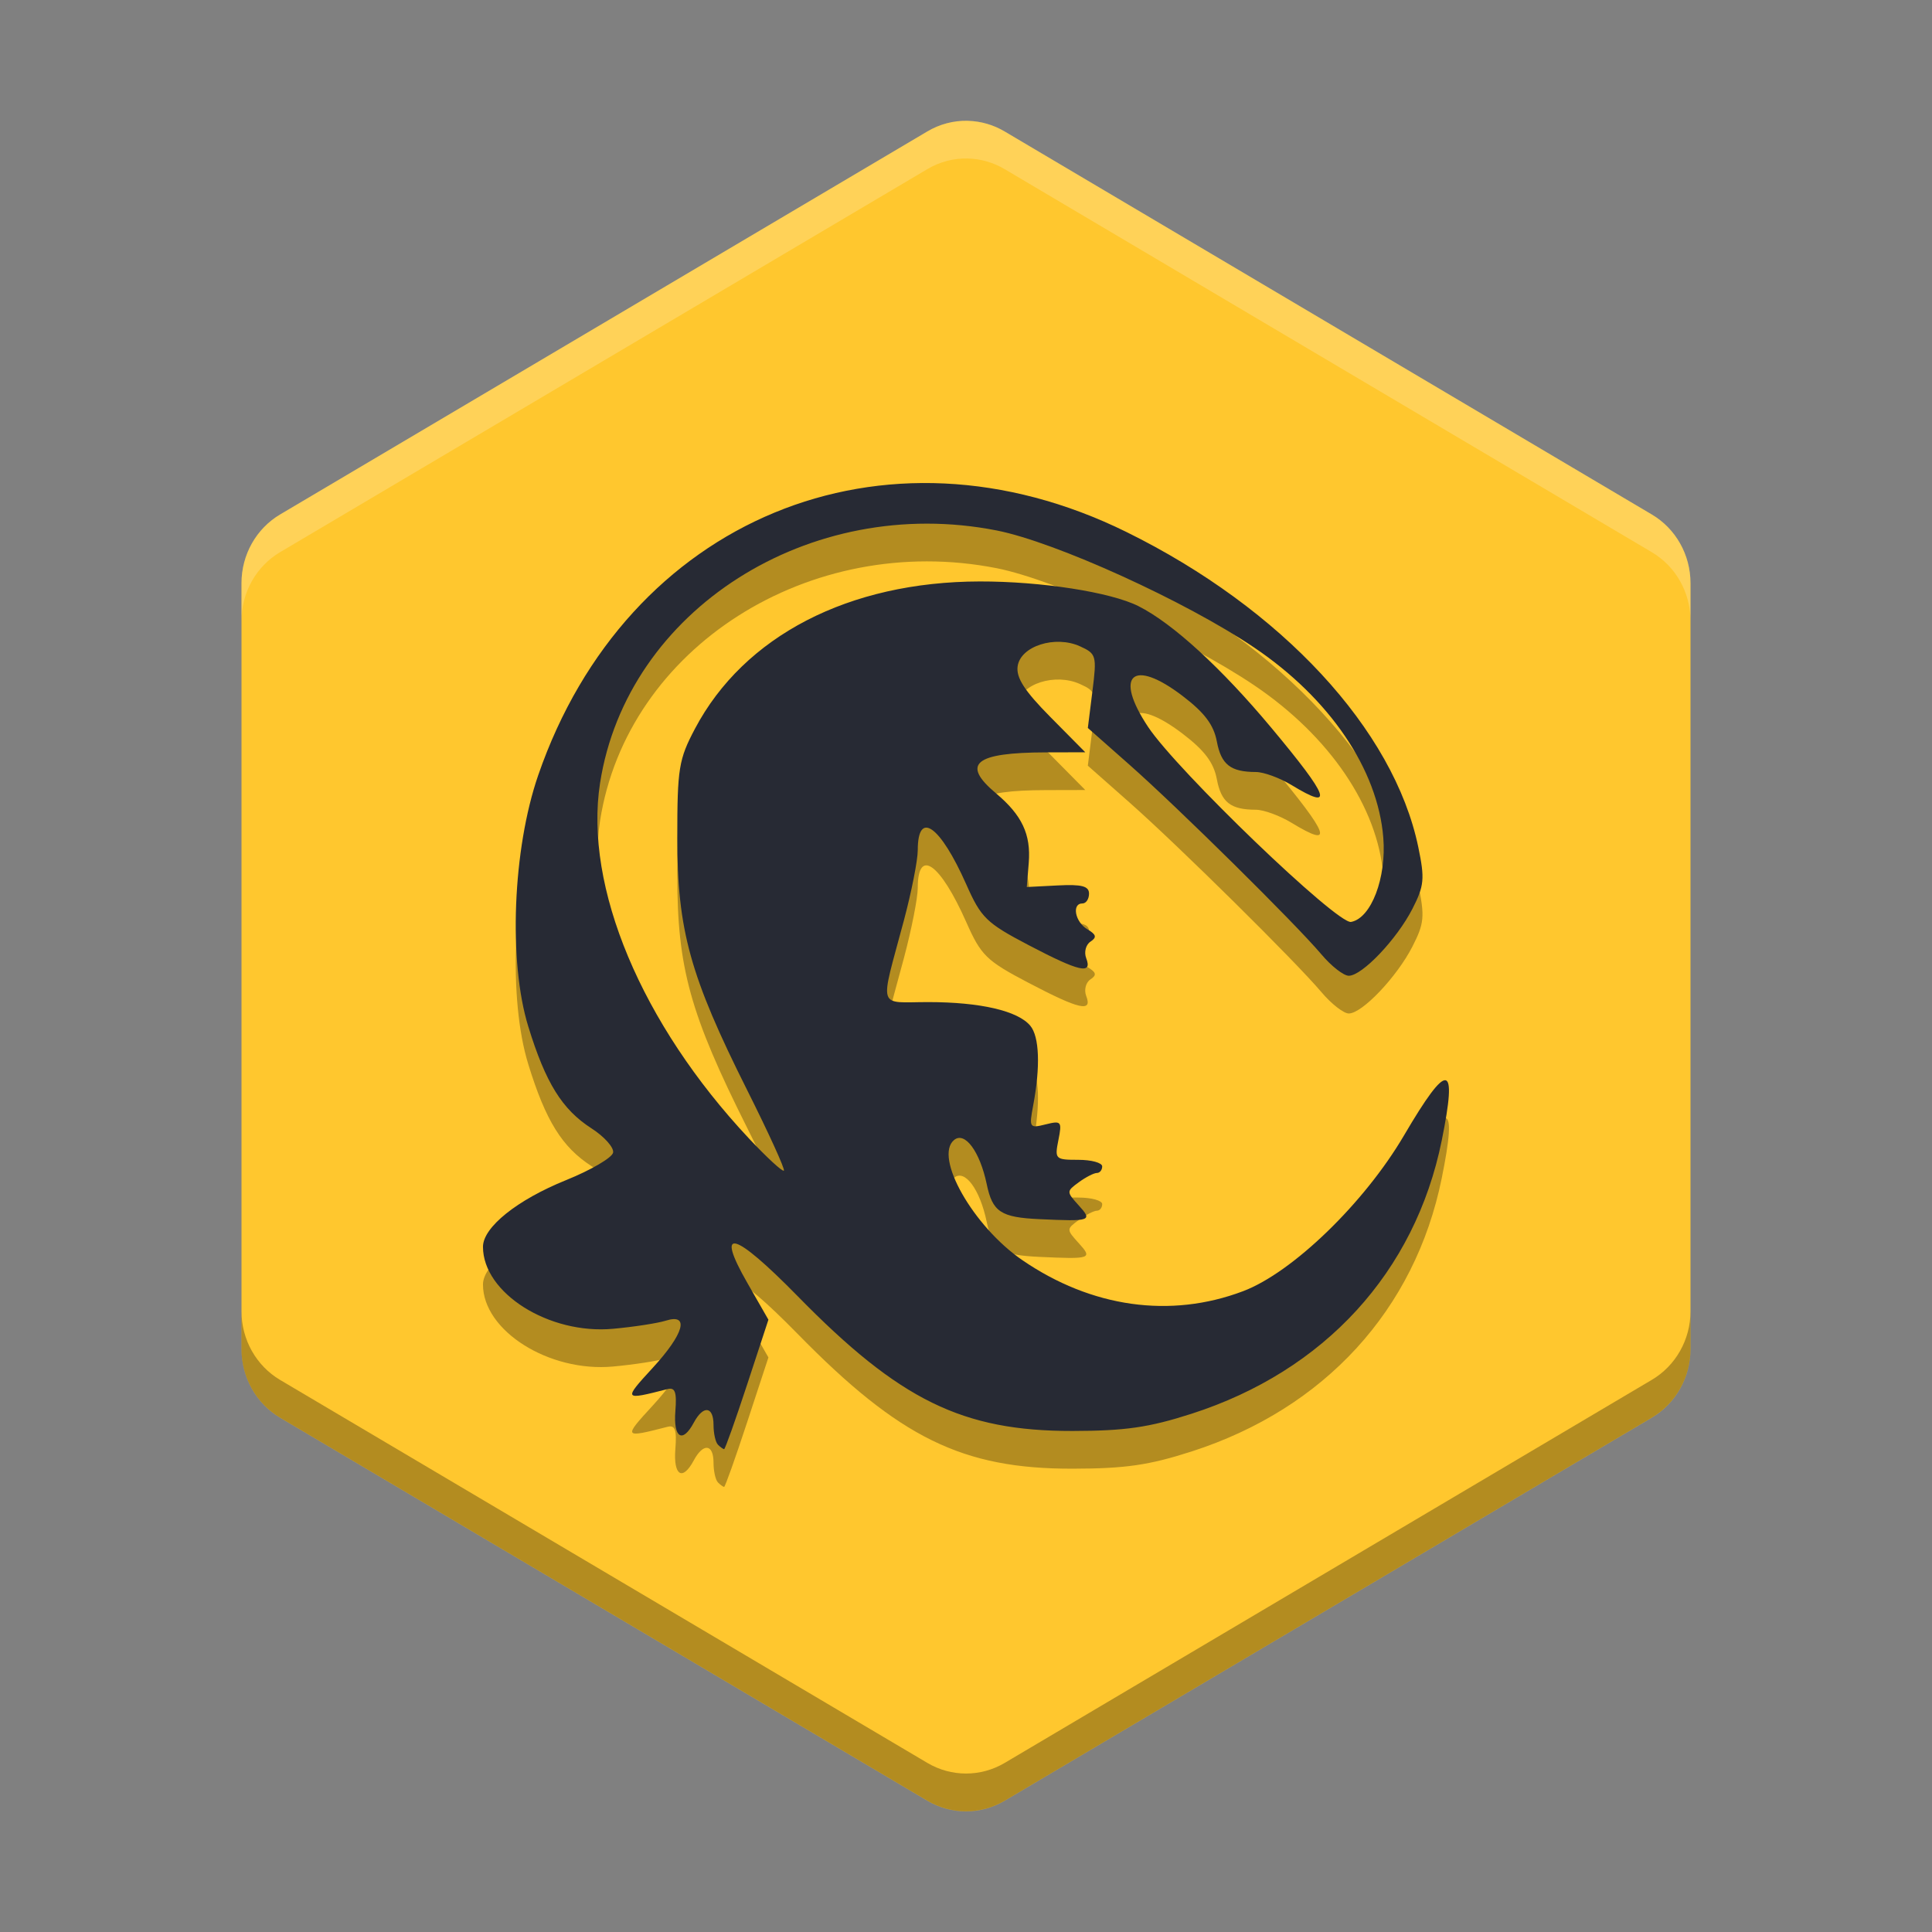 <svg width="512" height="512" version="1.1" viewBox="0 0 384 384" xmlns="http://www.w3.org/2000/svg" xmlns:xlink="http://www.w3.org/1999/xlink"><rect x="0" y="0" width="384" height="384" fill="#808080" stroke="none"/><defs><clipPath><rect width="384" height="384"/></clipPath><clipPath><rect width="384" height="384"/></clipPath><clipPath><rect width="384" height="384"/></clipPath><clipPath><rect width="384" height="384"/></clipPath><clipPath><rect width="384" height="384"/></clipPath><clipPath><rect width="384" height="384"/></clipPath><clipPath><rect width="384" height="384"/></clipPath><clipPath><rect width="384" height="384"/></clipPath><clipPath><rect width="384" height="384"/></clipPath><clipPath><rect width="384" height="384"/></clipPath><clipPath><rect width="384" height="384"/></clipPath><clipPath><rect width="384" height="384"/></clipPath><clipPath><rect width="384" height="384"/></clipPath><clipPath><rect width="384" height="384"/></clipPath><clipPath><rect width="384" height="384"/></clipPath><clipPath><rect width="384" height="384"/></clipPath><clipPath><rect width="384" height="384"/></clipPath><clipPath><rect width="384" height="384"/></clipPath><clipPath><rect width="384" height="384"/></clipPath><clipPath><rect width="384" height="384"/></clipPath><clipPath><rect width="384" height="384"/></clipPath><clipPath><rect width="384" height="384"/></clipPath><clipPath><rect width="384" height="384"/></clipPath><clipPath><rect width="384" height="384"/></clipPath><clipPath><rect width="384" height="384"/></clipPath><clipPath><rect width="384" height="384"/></clipPath><clipPath><rect width="384" height="384"/></clipPath><clipPath><rect width="384" height="384"/></clipPath><clipPath><rect width="384" height="384"/></clipPath><clipPath><rect width="384" height="384"/></clipPath><clipPath><rect width="384" height="384"/></clipPath><clipPath><rect width="384" height="384"/></clipPath><clipPath><rect width="384" height="384"/></clipPath><clipPath><rect width="384" height="384"/></clipPath><clipPath><rect width="384" height="384"/></clipPath><clipPath><rect width="384" height="384"/></clipPath><clipPath><rect width="384" height="384"/></clipPath><clipPath><rect width="384" height="384"/></clipPath><clipPath><rect width="384" height="384"/></clipPath><clipPath><rect width="384" height="384"/></clipPath><clipPath><rect width="384" height="384"/></clipPath><clipPath><rect width="384" height="384"/></clipPath><clipPath><rect width="384" height="384"/></clipPath><clipPath><rect width="384" height="384"/></clipPath><clipPath><rect width="384" height="384"/></clipPath><clipPath><rect width="384" height="384"/></clipPath><clipPath><rect width="384" height="384"/></clipPath><clipPath><rect width="384" height="384"/></clipPath><clipPath><rect width="384" height="384"/></clipPath><clipPath><rect width="384" height="384"/></clipPath><clipPath id="c"><path d="m111 119h177v23h-177z"/></clipPath><clipPath><path d="m368.64 199.88c0-93.234-75.602-168.75-168.75-168.75-93.152 0-168.75 75.516-168.75 168.75s75.598 168.75 168.75 168.75c93.148 0 168.75-75.516 168.75-168.75z"/></clipPath><clipPath id="b"><path d="m177 130h45v89h-45z"/></clipPath><clipPath><path d="m368.64 199.88c0-93.234-75.602-168.75-168.75-168.75-93.152 0-168.75 75.516-168.75 168.75s75.598 168.75 168.75 168.75c93.148 0 168.75-75.516 168.75-168.75z"/></clipPath><clipPath id="a"><path d="m111 207h177v89h-177z"/></clipPath><clipPath><path d="m368.64 199.88c0-93.234-75.602-168.75-168.75-168.75-93.152 0-168.75 75.516-168.75 168.75s75.598 168.75 168.75 168.75c93.148 0 168.75-75.516 168.75-168.75z"/></clipPath><clipPath id="d"><rect width="384" height="384"/></clipPath><g clip-path="url(#d)"><g clip-path="url(#c)"></g><g clip-path="url(#b)"></g><g clip-path="url(#a)"></g></g><clipPath><rect width="384" height="384"/></clipPath><clipPath><rect width="384" height="384"/></clipPath><clipPath><rect width="384" height="384"/></clipPath><clipPath><rect width="384" height="384"/></clipPath><clipPath><rect width="384" height="384"/></clipPath><clipPath><rect width="384" height="384"/></clipPath><clipPath><rect width="384" height="384"/></clipPath><clipPath><rect width="384" height="384"/></clipPath><clipPath><rect width="384" height="384"/></clipPath><clipPath><rect width="384" height="384"/></clipPath><clipPath><rect width="384" height="384"/></clipPath></defs><path d="m192.36 24.012c-2.82-0.066-5.602 0.664-8.039 2.113l-128.64 76.129c-4.75 2.812-7.676 8.008-7.68 13.629v152.27c0 5.625 2.93 10.82 7.676 13.633l128.65 76.125c4.75 2.809 10.602 2.809 15.352 0l128.63-76.141c4.75-2.805 7.684-7.996 7.691-13.617v-152.27c-8e-3 -5.621-2.938-10.816-7.691-13.621l-128.63-76.129c-2.227-1.32-4.742-2.051-7.312-2.113z" fill="#ffc72e"/><path d="m142.69 294.63c-0.48-0.48-0.871-2.242-0.871-3.918 0-3.738-2.039-3.965-3.93-0.438-2.238 4.176-4.074 3.031-3.656-2.285 0.301-3.824-0.047-4.789-1.582-4.394-8.75 2.25-8.801 2.176-2.945-4.195 6.262-6.805 7.402-10.91 2.621-9.406-1.621 0.508-6.332 1.234-10.469 1.613-12.742 1.172-25.863-7.102-25.863-16.297 0-3.879 6.773-9.312 16.516-13.25 4.957-2.004 9.164-4.465 9.348-5.473 0.188-1.012-1.75-3.176-4.297-4.816-5.836-3.754-9.109-9.023-12.562-20.242-3.981-12.914-3.102-35.234 1.969-49.934 17.578-50.977 68.688-72.117 116.9-48.367 30.863 15.199 53.164 39.27 58.023 62.625 1.316 6.324 1.188 7.684-1.16 12.277-3.094 6.047-9.996 13.309-12.652 13.309-1.02 0-3.469-1.91-5.438-4.246-5.16-6.113-28.441-29.117-38.145-37.691l-8.281-7.316 0.918-7.344c0.879-7.023 0.773-7.406-2.473-8.883-4.938-2.242-11.82-0.043-12.398 3.965-0.324 2.269 1.363 4.891 6.504 10.082l6.941 7.016-7.812 0.019c-14.18 0.031-16.918 2.273-9.941 8.133 5.172 4.34 6.969 8.152 6.516 13.816l-0.387 4.812 6.184-0.316c4.754-0.242 6.184 0.137 6.184 1.633 0 1.074-0.586 1.949-1.309 1.949-2.176 0-1.469 3.695 0.984 5.137 1.777 1.047 1.914 1.598 0.609 2.457-0.926 0.609-1.305 2.09-0.844 3.289 1.27 3.297-1.336 2.703-11.473-2.613-8.367-4.387-9.418-5.41-12.355-12.039-5.207-11.746-9.652-14.883-9.652-6.812 0 1.996-1.242 8.281-2.758 13.965-4.828 18.098-5.394 16.215 4.894 16.223 10.316 8e-3 17.773 1.738 20.234 4.703 1.805 2.168 2.023 8.117 0.578 15.805-0.84 4.461-0.746 4.602 2.461 3.801 3.129-0.785 3.285-0.594 2.547 3.102-0.762 3.797-0.625 3.938 3.957 3.938 2.609 0 4.746 0.586 4.746 1.305s-0.477 1.309-1.059 1.309c-0.586 0-2.195 0.828-3.586 1.84-2.477 1.809-2.477 1.895-0.047 4.574 2.832 3.117 2.5 3.238-7.75 2.766-7.734-0.355-9.359-1.434-10.516-6.984-1.352-6.473-4.348-10.516-6.481-8.75-4.047 3.352 3.789 17.168 13.531 23.855 13.766 9.449 29.469 11.664 43.922 6.191 9.828-3.719 24.09-17.527 31.965-30.941 8.773-14.949 10.691-14.684 7.5 1.027-5.305 26.125-23.297 45.77-49.703 54.273-8.473 2.727-13.18 3.41-23.672 3.426-21.859 0.035-34.371-6.098-54.613-26.773-12.734-12.984-16.523-13.992-10.008-2.629l4.176 7.289-4.223 12.863c-2.324 7.074-4.383 12.863-4.578 12.863-0.191 0-0.742-0.395-1.223-0.871zm5.809-70.473c-11.355-22.66-13.883-31.789-13.883-50.156 0-13.777 0.293-15.574 3.516-21.668 9.75-18.441 30.594-29.215 56.602-29.266 12.199-0.023 26.008 2.125 31.531 4.902 6.805 3.418 16.508 12.305 26.426 24.191 11.602 13.91 12.543 16.562 4.047 11.395-2.359-1.438-5.566-2.613-7.125-2.613-5.027-0.012-6.891-1.469-7.758-6.07-0.621-3.305-2.441-5.723-6.832-9.066-9.914-7.555-13.688-4.156-6.84 6.16 5.777 8.703 37.605 39.285 40.355 38.773 3.996-0.742 7.055-8.742 6.402-16.758-1.098-13.562-10.668-27.66-25.637-37.762-13.656-9.223-39.551-20.996-51.223-23.289-37.184-7.309-73.48 15.816-78.816 50.223-3.195 20.605 8.223 47.848 29.602 70.633 3.547 3.777 6.668 6.652 6.934 6.387 0.27-0.266-3.019-7.473-7.301-16.016z" opacity=".3"/><path d="m142.69 287.13c-0.48-0.48-0.871-2.242-0.871-3.918 0-3.738-2.039-3.965-3.93-0.438-2.238 4.176-4.074 3.031-3.656-2.285 0.301-3.824-0.047-4.789-1.582-4.394-8.75 2.25-8.801 2.176-2.945-4.195 6.262-6.805 7.402-10.91 2.621-9.406-1.621 0.508-6.332 1.234-10.469 1.613-12.742 1.172-25.863-7.102-25.863-16.297 0-3.879 6.773-9.312 16.516-13.25 4.957-2.004 9.164-4.465 9.348-5.473 0.188-1.012-1.75-3.176-4.297-4.816-5.836-3.754-9.109-9.023-12.562-20.242-3.981-12.914-3.102-35.234 1.969-49.934 17.578-50.977 68.688-72.117 116.9-48.367 30.863 15.199 53.164 39.27 58.023 62.625 1.316 6.324 1.188 7.684-1.16 12.277-3.094 6.047-9.996 13.309-12.652 13.309-1.02 0-3.469-1.91-5.438-4.246-5.16-6.113-28.441-29.117-38.145-37.691l-8.281-7.316 0.918-7.344c0.879-7.023 0.773-7.406-2.473-8.883-4.938-2.242-11.82-0.043-12.398 3.965-0.324 2.269 1.363 4.891 6.504 10.082l6.941 7.016-7.812 0.019c-14.18 0.031-16.918 2.273-9.941 8.133 5.172 4.34 6.969 8.152 6.516 13.816l-0.387 4.812 6.184-0.316c4.754-0.242 6.184 0.137 6.184 1.633 0 1.074-0.586 1.949-1.309 1.949-2.176 0-1.469 3.695 0.984 5.137 1.777 1.047 1.914 1.598 0.609 2.457-0.926 0.609-1.305 2.09-0.844 3.289 1.27 3.297-1.336 2.703-11.473-2.613-8.367-4.387-9.418-5.41-12.355-12.039-5.207-11.746-9.652-14.883-9.652-6.812 0 1.996-1.242 8.281-2.758 13.965-4.828 18.098-5.394 16.215 4.894 16.223 10.316 8e-3 17.773 1.738 20.234 4.703 1.805 2.168 2.023 8.117 0.578 15.805-0.84 4.461-0.746 4.602 2.461 3.801 3.129-0.785 3.285-0.594 2.547 3.102-0.762 3.797-0.625 3.938 3.957 3.938 2.609 0 4.746 0.586 4.746 1.305s-0.477 1.309-1.059 1.309c-0.586 0-2.195 0.828-3.586 1.84-2.477 1.809-2.477 1.895-0.047 4.574 2.832 3.117 2.5 3.238-7.75 2.766-7.734-0.355-9.359-1.434-10.516-6.984-1.352-6.473-4.348-10.516-6.481-8.75-4.047 3.352 3.789 17.168 13.531 23.855 13.766 9.449 29.469 11.664 43.922 6.191 9.828-3.719 24.09-17.527 31.965-30.941 8.773-14.949 10.691-14.684 7.5 1.027-5.305 26.125-23.297 45.77-49.703 54.273-8.473 2.727-13.18 3.41-23.672 3.426-21.859 0.035-34.371-6.098-54.613-26.773-12.734-12.984-16.523-13.992-10.008-2.629l4.176 7.289-4.223 12.863c-2.324 7.074-4.383 12.863-4.578 12.863-0.191 0-0.742-0.395-1.223-0.871zm5.809-70.473c-11.355-22.66-13.883-31.789-13.883-50.156 0-13.777 0.293-15.574 3.516-21.668 9.75-18.441 30.594-29.215 56.602-29.266 12.199-0.023 26.008 2.125 31.531 4.902 6.805 3.418 16.508 12.305 26.426 24.191 11.602 13.91 12.543 16.562 4.047 11.395-2.359-1.438-5.566-2.613-7.125-2.613-5.027-0.012-6.891-1.469-7.758-6.07-0.621-3.305-2.441-5.723-6.832-9.066-9.914-7.555-13.688-4.156-6.84 6.16 5.777 8.703 37.605 39.285 40.355 38.773 3.996-0.742 7.055-8.742 6.402-16.758-1.098-13.562-10.668-27.66-25.637-37.762-13.656-9.223-39.551-20.996-51.223-23.289-37.184-7.309-73.48 15.816-78.816 50.223-3.195 20.605 8.223 47.848 29.602 70.633 3.547 3.777 6.668 6.652 6.934 6.387 0.27-0.266-3.019-7.473-7.301-16.016z" fill="#272a34"/><path transform="scale(.75)" d="m64 347.52v10c0 7.5 3.906 14.428 10.234 18.178l171.54 101.5c6.333 3.745 14.135 3.745 20.469 0l171.5-101.52c6.333-3.74 10.245-10.661 10.256-18.156v-10c-0.01 7.495-3.922 14.417-10.256 18.156l-171.5 101.52c-6.333 3.745-14.135 3.745-20.469 0l-171.54-101.5c-6.328-3.75-10.234-10.678-10.234-18.178z" opacity=".3" stroke-width="1.333"/><path transform="scale(.75)" d="m256.48 32.002c-3.76-0.089-7.469 0.886-10.719 2.818l-171.52 101.5c-6.333 3.75-10.235 10.677-10.24 18.172v10c0.005-7.495 3.907-14.422 10.24-18.172l171.52-101.5c3.25-1.932 6.958-2.907 10.719-2.818l0.012 0.006c3.427 0.083 6.781 1.056 9.75 2.816l171.5 101.51c6.339 3.74 10.245 10.667 10.256 18.162v-10c-0.011-7.495-3.917-14.423-10.256-18.162l-171.5-101.51c-2.969-1.76-6.323-2.733-9.75-2.816l-0.012-0.006z" fill="#fff" opacity=".2" stroke-width="1.333"/></svg>
